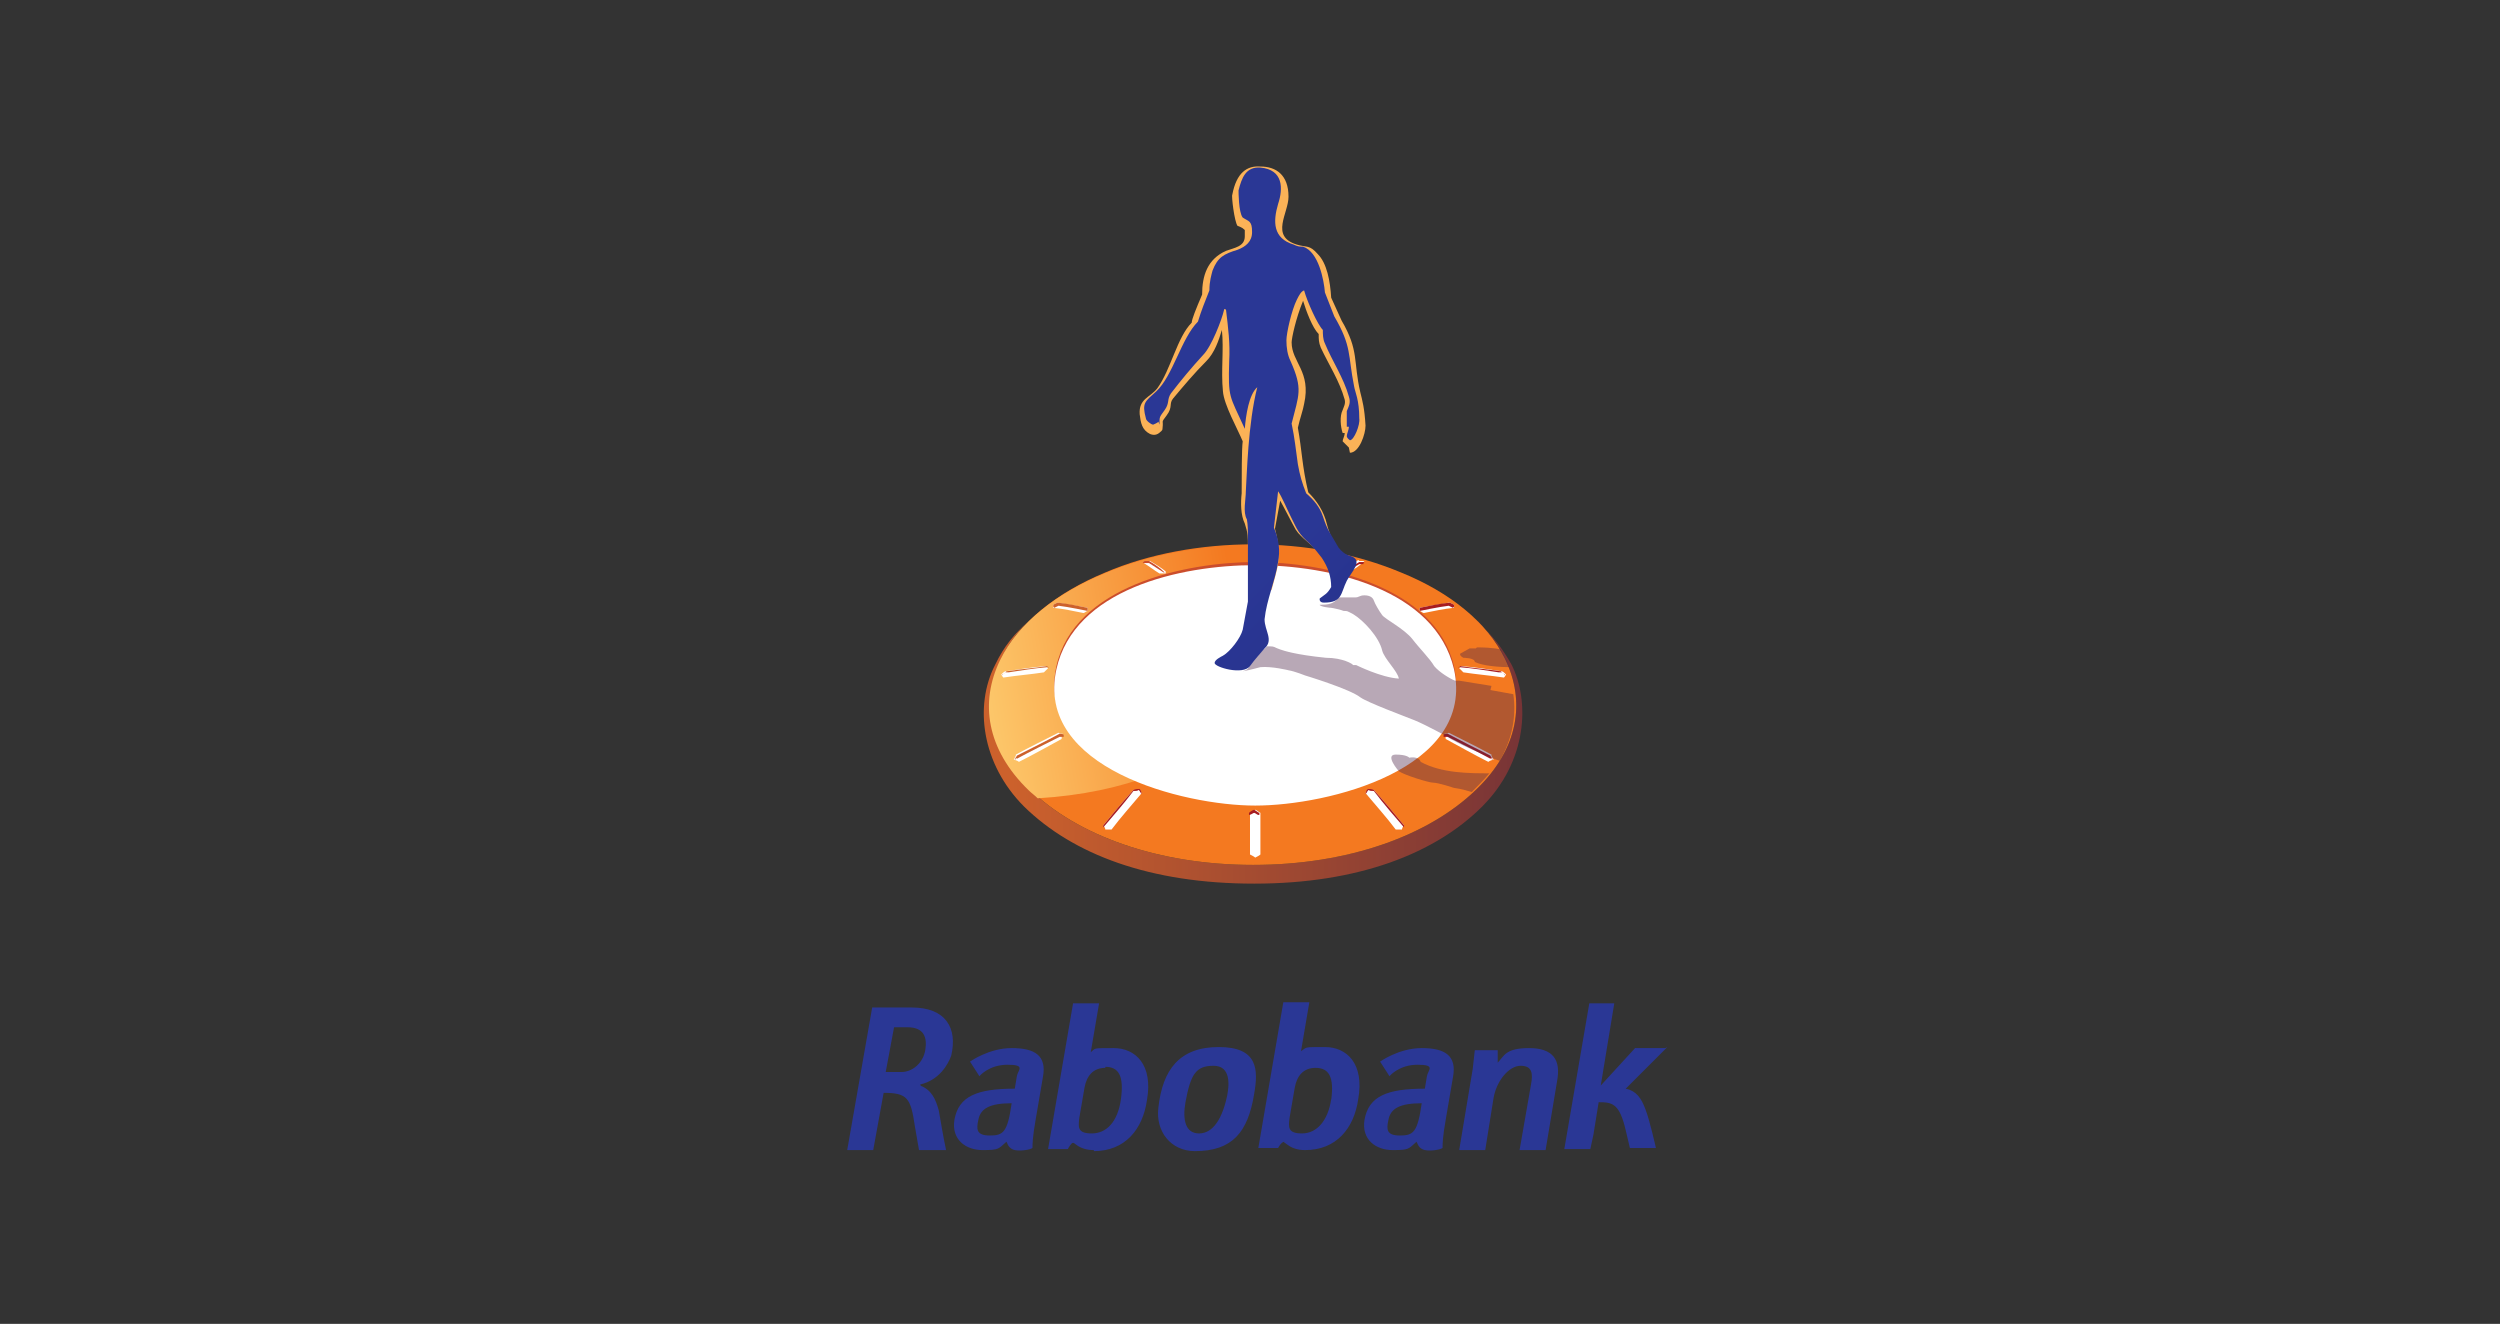 <?xml version="1.0" encoding="UTF-8"?>
<svg id="Layer_1" data-name="Layer 1" xmlns="http://www.w3.org/2000/svg" xmlns:xlink="http://www.w3.org/1999/xlink" version="1.1" viewBox="0 0 240.2 127.2">
  <rect x="0" y="0" width="240.2" height="127.2" fill="#333333" stroke="none"/>
  <defs>
    <style>
      .cls-1 {
        fill: #2a3795;
      }

      .cls-1, .cls-2, .cls-3, .cls-4, .cls-5, .cls-6, .cls-7, .cls-8, .cls-9, .cls-10, .cls-11, .cls-12, .cls-13, .cls-14 {
        stroke-width: 0px;
      }

      .cls-2 {
        fill: #c4161c;
      }

      .cls-3 {
        fill: #fbb257;
      }

      .cls-4 {
        fill: url(#linear-gradient);
      }

      .cls-5 {
        fill: #f47920;
      }

      .cls-6 {
        fill: #4f264a;
        isolation: isolate;
        opacity: .4;
      }

      .cls-7 {
        fill: #cb4d2c;
      }

      .cls-8 {
        fill: #a71c20;
      }

      .cls-9 {
        fill: #c9252c;
      }

      .cls-10 {
        fill: #cc612c;
      }

      .cls-11 {
        fill: url(#linear-gradient-2);
      }

      .cls-12 {
        fill: url(#linear-gradient-3);
      }

      .cls-13 {
        fill: #b7161c;
      }

      .cls-14 {
        fill: #fff;
      }
    </style>
    <linearGradient id="linear-gradient" x1="-92.2" y1="-1027.5" x2="-78.3" y2="-1027.5" gradientTransform="translate(438.3 3903.2) scale(3.7)" gradientUnits="userSpaceOnUse">
      <stop offset="0" stop-color="#cc612c"/>
      <stop offset="1" stop-color="#743237"/>
    </linearGradient>
    <linearGradient id="linear-gradient-2" x1="-93.4" y1="-1028.7" x2="-84.8" y2="-1030.2" gradientTransform="translate(438.3 3903.2) scale(3.7)" gradientUnits="userSpaceOnUse">
      <stop offset="0" stop-color="#ffdd7f"/>
      <stop offset="1" stop-color="#f47920"/>
    </linearGradient>
    <linearGradient id="linear-gradient-3" x1="-87.5" y1="-1038.2" x2="-82.5" y2="-1033.2" gradientTransform="translate(438.3 3903.2) scale(3.7)" gradientUnits="userSpaceOnUse">
      <stop offset="0" stop-color="#2a3795"/>
      <stop offset="1" stop-color="#222a7e"/>
    </linearGradient>
  </defs>
  <path class="cls-1" d="M127.9,105.6c-.3,2.1-1.4,3.3-2.8,3.3s-1.3-.6-1.2-1.5l.5-2.9c.2-1.1.8-1.9,2-1.9,1.3,0,1.8.9,1.5,3.1ZM123.4,109.8c.2,0,.6.7,2,.7,3,0,4.7-2.1,5.1-4.9.6-3.4-1.1-5-3.2-5s-1.7,0-2.3.4l.8-4.7h-2.5l-2.4,14h1.9s.3-.6.6-.6h0ZM149.6,103.9c.4-2.1-.4-3.2-2.7-3.2s-2.4.8-3,1.4v-1.2c0,0-2.2,0-2.2,0l-.2,1.8-1.3,7.8h2.5l.8-5c.3-1.7,1.5-3.1,2.6-3.1s1.2.7,1,1.8l-1.1,6.3h2.5l1.1-6.6ZM160,100.7h-2.9l-3.3,3.6h0s1.3-7.9,1.3-7.9h-2.4l-2.4,14h2.5l.3-1.4.5-3.1c1.3,0,2,.1,2.6,2.7l.4,1.7h2.5s-.6-2.7-1-3.7c-.4-1.1-.9-1.8-1.9-2l4-4ZM88.4,104.2c1.8-.4,2.7-1.9,3-2.8.6-2.6-.5-4.6-3.8-4.6h-3.8l-2.4,13.7h2.5l1-5.5c2.3,0,2.6.5,3,3.2l.4,2.3h2.6c-.3-1.4-.5-2.7-.7-3.8-.3-1.1-.7-2-1.8-2.4h.1ZM88.9,100.9c-.2,1.2-1.2,2.1-2.3,2.1h-1.5l.8-4.3h1.3c1.6,0,1.9,1,1.7,2.2h0ZM100.2,103.5c.4-2.1-.8-2.8-3-2.8s-4,1.3-4,1.3l.9,1.4s.9-1.1,2.7-1.1,1,.5.9,1.1l-.2,1.2c-3.6,0-5.4.7-5.8,3-.3,1.9,1.1,2.9,2.7,2.9s1.5-.1,2.3-.8c.2.5.4.7.8.8.5.1,1.4,0,1.7-.2,0-.3,0-1,.3-2.7l.7-4.1ZM97.2,106c-.4,2.8-.8,3.1-2.1,3.1s-1.3-.6-1.1-1.5c.2-1.1,1.1-1.6,3.2-1.6h0ZM139.6,103.5c.4-2.1-.8-2.8-3-2.8s-4,1.3-4,1.3l.9,1.4s.9-1.1,2.7-1.1,1,.5.9,1.1l-.2,1.2c-3.6,0-5.4.7-5.8,3-.3,1.9,1.1,2.9,2.7,2.9s1.5-.1,2.3-.8c.2.5.4.7.8.8.5.1,1.4,0,1.7-.2,0-.3,0-1,.3-2.7l.7-4.1ZM136.6,106c-.4,2.8-.8,3.1-2.1,3.1s-1.3-.6-1.1-1.5c.2-1.1,1.1-1.6,3.2-1.6h0ZM105.1,110.6c3,0,4.7-2.1,5.1-4.9.6-3.4-1.1-5-3.2-5s-1.7,0-2.2.4l.8-4.7h-2.5l-2.4,14h1.9s.3-.6.5-.6.6.7,2,.7h0ZM106.2,102.5c1.3,0,1.8.9,1.5,3.1-.3,2.2-1.4,3.3-2.8,3.3s-1.3-.6-1.2-1.5l.5-2.9c.2-1.1.8-1.9,2-1.9h0ZM111.3,106.4c.4-3.6,2-5.8,5.8-5.8s3.8,2.2,3.4,4.5c-.6,3.7-2.1,5.5-5.7,5.5-2.3,0-3.8-1.9-3.5-4.2ZM117.9,105.3c.2-1,.4-2.9-1.3-2.9s-2.2.8-2.7,3.5c-.3,1.7,0,3,1.3,3,1,0,2.1-.8,2.7-3.6Z"/>
  <path class="cls-4" d="M142,59.7c1.1,1.1,2,2.3,2.6,3.6,2,4.1,1.3,8.6-2.7,12.5-4.6,4.5-12.4,7.3-21.5,7.3s-16.9-2.8-21.5-7.3c-4-3.9-4.7-8.4-2.7-12.5.6-1.3,1.5-2.5,2.6-3.6-1.3,1.2-2.3,2.3-3.2,4.2-2,3.9-1.3,9.5,2.8,13.6,4.7,4.6,12.1,7.4,22.1,7.4s17.4-2.9,21.9-7.4c4.4-4.4,4.6-10.2,2.8-13.7-.8-1.4-1.8-2.8-3.2-4h0Z"/>
  <path class="cls-5" d="M134.6,55c-4.3-1.8-9.2-2.7-14.2-2.7s-10,.9-14.2,2.7c-4.6,1.9-8.3,4.8-10,8.3-2,4.1-1.3,8.6,2.7,12.5,4.6,4.5,12.4,7.3,21.5,7.3s16.9-2.8,21.5-7.3c4-3.9,4.7-8.4,2.7-12.5-1.7-3.5-5.3-6.4-10-8.3Z"/>
  <path class="cls-11" d="M121.2,57c-.8-1.7-.7-3.3-.5-4.6h-.4c-5,0-10,.9-14.2,2.7-4.6,1.9-8.3,4.8-10,8.3-2,4.1-1.3,8.6,2.7,12.5.3.3.6.5.9.8,16.9-1,25.7-10.9,21.4-19.7Z"/>
  <g>
    <path class="cls-14" d="M109.5,57.3c3.1.8,6.1,1.7,9.2,2.9.6-1.8,1.2-3.6,2-5.4.7,1.8,1.4,3.6,2,5.4,3-1.1,6-2,9.1-2.8-2.2,1.4-4.2,2.8-6.2,4.4,4.2.5,8,1.2,12.1,2.1-4.1,0-7.9,0-12,.3,2.9,2.4,5.3,4.8,8,7.4-3.7-2.1-7.1-3.8-10.9-5.6-.7,3.2-1.4,6.4-2.1,9.6-.7-3.2-1.3-6.2-2-9.4-3.8,1.8-7.3,3.5-11.1,5.5,2.7-2.6,5.2-4.9,8.1-7.4-4.1-.3-8-.3-12.1-.4,4.1-.9,8.2-1.6,12.3-2.1-2-1.6-4-3.1-6.3-4.5h0ZM120.6,62.8v-7c-.7,2-1.3,3.9-1.9,5.9.6.4,1.3.7,1.9,1.1ZM111.3,58c2.5,1.1,5,2.4,7.4,3.7-.6,0-1.2.1-1.8.2-1.8-1.4-3.7-2.7-5.6-3.9ZM120.6,62.8c4.8,0,9.7.3,14.5.7-4.2-.8-8.3-1.3-12.6-1.8-.6.4-1.3.7-1.9,1.1ZM129.9,58c-2.5,1.1-5,2.4-7.4,3.7,0-.3-.2-.7-.3-1,2.5-1,5.1-1.9,7.7-2.7ZM120.4,62.8c0,3.4.2,7,.3,10.3.6-3,1.3-6.1,2-9.1-.7-.4-1.6-.8-2.2-1.2h0ZM131.3,69.8c-2.8-2-5.7-4-8.7-5.8.6,0,1.2,0,1.8-.1,2.4,1.9,4.6,3.9,6.9,6ZM120.6,62.8c-4.9,0-8.7.3-13.4.7,4.1,0,7.3.2,11.5.5.7-.4,1.3-.8,2-1.2ZM109.9,69.8c2.8-2,5.7-4,8.7-5.8,0,.4.2.8.3,1.1-3,1.5-6,3-9,4.7Z"/>
    <path class="cls-9" d="M120.6,54.9c.7,1.8,1.4,3.6,2,5.4,2.9-1.1,5.8-2,8.8-2.7.1,0,.2-.1.3-.2-3.1.8-6.1,1.7-9.1,2.8-.6-1.8-1.2-3.6-2-5.4-.7,1.8-1.4,3.6-2,5.4-3-1.1-6-2.1-9.2-2.9.1,0,.2.1.3.2,3,.8,5.9,1.7,8.8,2.8.6-1.8,1.2-3.6,2-5.4h0Z"/>
    <path class="cls-7" d="M115.6,64.2c-2.8,2.4-5.4,4.8-8.1,7.4l.4-.2c2.6-2.5,4.9-4.6,7.6-7v-.2h0Z"/>
    <path class="cls-2" d="M120.5,62.9h0c-.6.4-1.2.8-1.8,1.1h0c.6-.3,1.3-.7,2-1.1v-.2h-.1Z"/>
    <path class="cls-7" d="M118.7,61.7h-.2c-.5,0-1.1.1-1.6.2-1.8-1.4-3.7-2.7-5.6-3.9h0c1.9,1.4,3.8,2.7,5.6,4,.6,0,1.2-.1,1.8-.2.6.3,1.1.6,1.7,1h.2c-.6-.4-1.3-.7-1.9-1.1ZM109.9,70c2.9-1.7,5.9-3.2,9-4.7v-.2c-3,1.5-6,3-9,4.7v.2Z"/>
    <path class="cls-8" d="M122.6,64c-.7,3-1.4,6.1-2,9.1h0c.6-2.9,1.3-5.9,2-9,2,1.3,5,3.2,8.7,5.9v-.2c-2.8-2-5.7-4-8.7-5.8h0ZM125.8,64.3h-.1c0-.1,0,0,0,0,2.8,2.3,5,4.4,7.6,7,0,0,.3.2.4.3-2.7-2.7-5.2-5-7.9-7.3Z"/>
    <path class="cls-7" d="M115.6,61.8c-4.1.5-8.1,1.2-12.1,2.1.2,0,.4,0,.6,0,3.8-.8,7.7-1.5,11.6-2h0c0-.1-.1-.1-.1-.1ZM118.6,64c-3.8-.3-7.6-.5-11.5-.5h0c3.8,0,7.5.3,11.3.6h.2Z"/>
    <path class="cls-8" d="M125.5,61.7c4.2.5,8,1.2,12.1,2.1-.2,0-.5,0-.7,0-3.9-.8-7.5-1.4-11.4-1.9v-.2ZM120.6,62.8c4.8,0,9.7.3,14.5.7h0c-4.7-.4-9.5-.6-14.3-.6,0,0,0,0-.1,0h0s.2,0,.2,0M122.5,61.7c0,0,.1,0,.2,0,2.3-1.3,4.7-2.5,7.2-3.6h0c-2.5,1-5,2.2-7.4,3.6"/>
    <path class="cls-2" d="M122.5,61.7c0-.3-.2-.7-.3-1h0c0,.4.2.7.3,1,0,0,0,0,0,0"/>
    <path class="cls-14" d="M121.1,82.1c-.1.1-.3.2-.5.3-.1-.1-.3-.2-.5-.3v-4c.1,0,.4-.2.5-.3.1,0,.3.2.5.3v4ZM97.6,72.6l-.2.4c.1,0,.4.1.5.2,1.4-.7,2.8-1.5,4.1-2.2,0-.2,0-.3.1-.5-.1,0-.3,0-.4-.1-1.4.7-2.8,1.4-4.1,2.1ZM96.6,64.5c-.1,0-.3.2-.4.3,0,0,.1.2.2.3,1.3-.2,2.6-.3,3.9-.5.1-.1.3-.3.4-.4,0,0-.2-.2-.2-.2-1.3.1-2.6.3-3.9.5h0ZM101.6,57.9l-.4.2c0,0,0,.2,0,.3,1,.1,1.9.3,2.9.5.1,0,.3-.2.4-.2v-.3c-1-.2-1.9-.3-2.9-.5ZM130.6,53.9h.5c-.5.5-1,.8-1.5,1.1h-.4v-.2c.3-.3.8-.7,1.3-1ZM120.3,52.5h.3c0,0,.3,0,.3,0v1.2c0,0-.2,0-.3,0,0,0-.2,0-.3,0v-1.2ZM109.9,54.1s.2-.1.2-.2h.4c.5.3,1,.6,1.5,1v.2c-.3,0-.4,0-.6,0-.5-.3-1-.7-1.5-1h0ZM106.8,79.7c-.2,0-.4,0-.6,0,0-.1-.1-.3-.2-.4,1-1.2,1.9-2.3,2.9-3.4.2,0,.4,0,.6-.1,0,.1.1.3.2.4-1,1.2-2,2.3-2.9,3.5h0ZM143.3,72.6c0,.1.2.3.2.4-.1,0-.4.1-.5.2-1.4-.7-2.8-1.5-4.1-2.2,0-.2,0-.3-.1-.5.1,0,.3,0,.4-.1,1.4.7,2.8,1.4,4.1,2.1h0ZM144.3,64.5c.1,0,.3.2.4.3,0,0-.1.2-.2.3-1.3-.2-2.6-.3-3.9-.5-.1-.1-.3-.3-.4-.4,0,0,.2-.2.2-.2,1.3.1,2.6.3,3.9.5h0ZM139.3,57.9l.4.2c0,0,0,.2,0,.3-1,.1-1.9.3-2.9.5-.1,0-.3-.2-.4-.2,0,0,0-.2,0-.3.9-.2,1.9-.3,2.8-.5h0ZM134.1,79.7c.2,0,.4,0,.6,0,0-.1.1-.3.2-.4-1-1.2-1.9-2.3-2.9-3.4-.2,0-.4,0-.6-.1,0,.1-.1.3-.2.4,1,1.2,2,2.3,2.9,3.5h0Z"/>
    <path class="cls-10" d="M97.6,72.8c0,0,0,.2-.1.2,0,0,0,0,0,0,0-.2.2-.3.2-.4,1.4-.7,2.8-1.4,4.1-2.1.1,0,.3,0,.4.1,0,0,0,.2,0,.2-.1,0-.3,0-.4,0-1.4.7-2.8,1.4-4.1,2.1h0ZM96.6,64.6c0,0-.3.2-.3.3,0,0,0,0,0-.1.1,0,.3-.2.4-.3,1.3-.2,2.6-.3,3.9-.5,0,0,.2.2.2.2,0,0,0,0,0,0,0,0-.1,0-.1-.1-1.3.1-2.5.3-3.8.5h0ZM101.2,58.3v-.2s.4-.2.4-.2c1,.1,1.9.3,2.9.5v.3s-1.9-.4-2.8-.5l-.4.2Z"/>
    <path class="cls-8" d="M131,54.1h0s0,0,.1,0c0,0,0,0-.1-.1h-.4c-.5.3-1,.6-1.5,1h.1c.4-.2.9-.5,1.4-.8h.4Z"/>
    <path class="cls-13" d="M120.3,52.7h.3c0,0,.3,0,.3,0v-.2c0,0-.2,0-.3,0h-.3v.3Z"/>
    <path class="cls-7" d="M110.4,54.1c.5.3.9.6,1.4.9h.1c-.5-.5-1-.8-1.5-1.1-.1,0-.2,0-.4,0,0,0-.2.1-.2.2h.1c0,0,0,0,0,0,.1,0,.2,0,.4,0Z"/>
    <path class="cls-8" d="M109.5,76c0,0,.1.2.2.3h0c0-.1-.1-.4-.2-.5-.2,0-.4,0-.6.1-1,1.1-2,2.3-2.9,3.4,0,0,0,.1,0,.2.6-.7,2-2.3,2.9-3.5.2,0,.4,0,.5-.1ZM143.3,72.8c0,0,0,.2.1.2,0,0,0,0,0,0,0-.2-.2-.3-.2-.4-1.4-.7-2.8-1.4-4.1-2.1-.1,0-.3,0-.4.1,0,0,0,.2,0,.2.1,0,.3,0,.4,0,1.4.7,2.8,1.4,4.1,2.1h0ZM144.3,64.6c0,0,.3.2.3.3,0,0,0,0,0-.1-.1,0-.3-.2-.4-.3-1.3-.2-2.6-.3-3.9-.5,0,0-.2.2-.2.2,0,0,0,0,0,0,0,0,.1,0,.1-.1,1.3.1,2.5.3,3.8.5h0ZM139.7,58.3v-.2c0,0-.2-.1-.4-.2-1,.1-1.9.3-2.9.5v.3s1.9-.4,2.8-.5l.4.2ZM131.4,76c0,0-.1.2-.2.3h0c0-.1.1-.4.2-.5.2,0,.4,0,.6.1,1,1.1,2,2.3,2.9,3.4,0,0,0,.1,0,.2-.6-.7-2-2.3-2.9-3.5-.2,0-.4,0-.5-.1h0ZM121,78.3v3.8c0,0,0-4,0-4-.1,0-.3-.2-.5-.3-.1,0-.4.2-.5.3v4-3.8c.2,0,.4-.2.5-.2.1,0,.3.2.4.2h0Z"/>
    <path class="cls-7" d="M101.5,64c1.7-7.7,12.4-10,19.1-10s17.3,2.3,19.1,10c2.1,9.6-12.1,13.1-19.1,13.1s-21.2-3.6-19.1-13.1h0ZM102.2,64c1.6-7.4,11.9-9.6,18.4-9.6s16.7,2.2,18.4,9.6c2,9.2-11.7,12.6-18.4,12.6-6.7,0-20.4-3.4-18.4-12.6h0Z"/>
    <path class="cls-14" d="M101.5,64.3c1.7-7.7,11.9-10,19.1-10s17.3,2.3,19.1,10c2.1,9.6-12.1,13.1-19.1,13.1-6.9,0-21.2-3.6-19.1-13.1h0ZM102.2,64.2c1.6-7.4,11.9-9.6,18.4-9.6s16.7,2.2,18.4,9.6c2,9.2-11.7,12.6-18.4,12.6s-20.4-3.4-18.4-12.6h0Z"/>
  </g>
  <path class="cls-6" d="M143.3,65.9l-3.1-.5h-.4c-.5-.2-1.5-.8-2-1.4-.4-.7-1.5-1.8-2.1-2.6-.8-1-2.6-1.9-2.9-2.3-.3-.4-.7-1.1-.8-1.4-.1-.3-.4-.5-.9-.5s-.5.2-.9.2-1,0-1,0c-.2,0-.4,0-.6,0-.3.4-.6.7-1.6.7s-.1,0-.2,0c0,.2,1,.3,1.1.3.1,0,1,.2,1.2.3.4,0,.3,0,.9.3,1,.6,2.5,2.2,2.8,3.5.2.8,1.5,2,1.6,2.7-1.7-.1-4.1-1.3-4.1-1.3h-.3c0-.1-1-.7-2.6-.7-3-.3-4.1-.7-4.4-.8-.6-.2-.5-.3-1-.3,0,0-.2,0-.3,0,0,.1-.2.2-.3.3-.6.5-.9.9-1.4,1.7-.1.2-.3.3-.6.4.6-.1,1.7-.4,1.7-.4,1.1-.1,2.7.3,2.7.3.6.1,1.6.5,1.6.5,0,0,4.3,1.3,5.3,2.1.7.5,4.2,1.8,5.2,2.2s3.2,1.6,3.2,1.6c.6.5,4,2,5,2.3,1.2-2.1,1.6-4.3,1.3-6.4h0l-2.2-.4Z"/>
  <path class="cls-6" d="M141.8,62.3c-.3,0-.6,0-.6,0l-.9.5c-.1.2.3.4.3.4,0,0,1.1,0,1.1.4.8.4,2.5.5,3.3.5h0c-.1-.3-.2-.6-.4-.9-.1-.3-.3-.5-.4-.8h0s-.7-.2-2.3-.2ZM135.4,72.8s-.2-.3-1.3-.3.3,1.6.3,1.6c.6.4,2.9,1.1,3.3,1.1.5,0,2,.5,2,.5,0,0,.8.1,1.7.4.6-.6,1.2-1.2,1.7-1.8-1.9,0-4.6,0-6.6-1.1-.2-.6-1.1-.4-1.1-.4Z"/>
  <path class="cls-3" d="M129.6,43s-.6-.6-.6-.6c0-.2.2-.5.2-.8,0,0-.1,0-.2,0-.2-.6-.3-1.6,0-2.2.1-.3.3-.6.2-1-.5-1.8-1.5-3.3-2.3-5-.2-.5-.2-.8-.2-1.3-.6-.6-1.2-2.2-1.5-3.2-.7,1.7-1.1,3.6-1.1,4,0,1.9,1.9,2.8,1.2,5.9-.1.6-.4,1.4-.6,2.3.4,2.2.4,3.7,1,6.2.8.8,1.5,1.8,1.8,3.1.2.8.9,2.7,1.8,3,.5.2-1.8.6-2.5-.2-.6-.8-1.8-1.5-2.3-2.3-.4-.7-1.1-2.1-1.5-2.8l-.5,2.7c.7,2.8.3,3.5-.3,5.8-.3,1-2.3-3.7-2.3-4,0-1,0-1.4-.3-2.3-.4-.8-.4-2-.3-2.9,0-1.5,0-4.3.1-5-.5-1.2-1.8-3.5-1.9-4.8-.2-2,.1-4-.1-5.9-.3,1-.7,2.2-1.5,3-1.1,1.1-2.2,2.4-3.2,3.6-.4.5,0,.8-.6,1.6-.6.8-.3.4-.4,1.2,0,.1,0,.2-.1.3-.3.3-.6.5-1.1.3-.8-.4-.9-1.1-1-1.9-.1-1.5,1-1.6,1.7-2.5,1.3-1.8,1.9-4.9,3.3-6.3,0-.3.4-1.3,1-2.7,0-1.8.5-3.4,2.3-4.2.8-.3,1.8-.4,1.8-1.4,0-.1,0-.4,0-.6-.3-.3-.5-.3-.7-.4-.3-.4-.6-2.9-.5-3,.4-2.1,1.4-2.8,2.7-2.7,1.5,0,2.7.8,2.7,2.9,0,1.6-1.8,3.8.8,4.6,1,.3,1.2,0,2,.9.9.9,1.2,2.6,1.3,4.2l1,2.2c1.7,2.9,1.1,3.9,1.8,6.9.2.8.4,1.5.5,3.2,0,.8-.6,2.6-1.5,2.6h0Z"/>
  <path class="cls-12" d="M111.4,40.8c0-.8,0-.7.5-1.4.5-.7.2-1,.6-1.6,1-1.3,2-2.5,3.1-3.7.8-.8,1.8-3.4,2-4.3,0-.1.1-.2.2,0,.2,1.7.4,3.2.3,4.9-.1,3.6,0,3.2,1.5,6.5.1-1.3.4-3.3,1.2-4-.9,3.5-1,8.5-1.1,10,0,.8-.3,2,.1,2.7.1.5.1,1.2.1,1.8,0,.3,0,6.1,0,6.1l-.5,2.7c-.2.8-1.2,2.1-1.9,2.5-.2.1-.8.4-.8.7,0,.4,2.7,1.2,3.4.3.5-.7.9-1.1,1.4-1.7.9-.8,0-1.7,0-2.8.2-1.9,1-3.6,1.3-5.5.2-1.1.1-2.1-.4-3.3l.4-3.5c.4.6.8,1.6,1.2,2.4.7,1.4.7,1.6,1.9,2.7.4.4.8.9,1.1,1.3.6.9.9,1.8.9,2.8-.4.7-.6.7-1.1,1.1,0,0-.1.4.4.4,1.8,0,1.6-.9,2.2-2.1.4-.8,1.7-2,.3-2.4-.4-.1-.8-.4-1.1-.8-.9-1.6-1-1.5-1.5-3-.3-.9-.9-1.6-1.6-2.2-.4-1-.6-1.7-.8-2.8-.2-1.4-.3-2.5-.6-3.9.7-2.8,1.1-3.3-.1-6-.3-.6-.4-1.3-.4-2s.5-2.9,1-3.9c.2-.4.4-.8.7-.9.3,1.1,1.3,3.3,1.8,3.8,0,.4,0,.9.2,1.3.7,1.7,1.8,3.3,2.3,5.1.2.6,0,.9-.2,1.4,0,.2,0,.9,0,1.5h.2c0,.3-.2.7-.2.9,0,.2.3.4.3.4.4,0,1-1.5.9-2.1,0-1.8-.4-2.5-.5-3.1-.6-3-.2-3.8-1.9-6.7l-.9-2.3c-.1-1.2-.6-3.9-2.1-4.4-.3,0-.5,0-.9-.2-2-.6-2-2.2-1.5-3.9.5-1.5.5-3.3-1.7-3.5-1.4-.1-1.8,1-2.1,2.2,0,.1,0,2.1.4,2.6.6.4.9.3.9,1.4,0,.9-.6,1.4-1.4,1.7-1.3.4-1.9.7-2.4,2-.1.4-.3,1-.3,1.9h0c-.4,1-.8,2-1.1,3-1.6,1.6-2.4,5.2-4,6.7-1.1,1-1.4,1.1-1,2.6,0,.2.5.6.7.6,0,0,.5-.2.5-.3h0Z"/>
</svg>